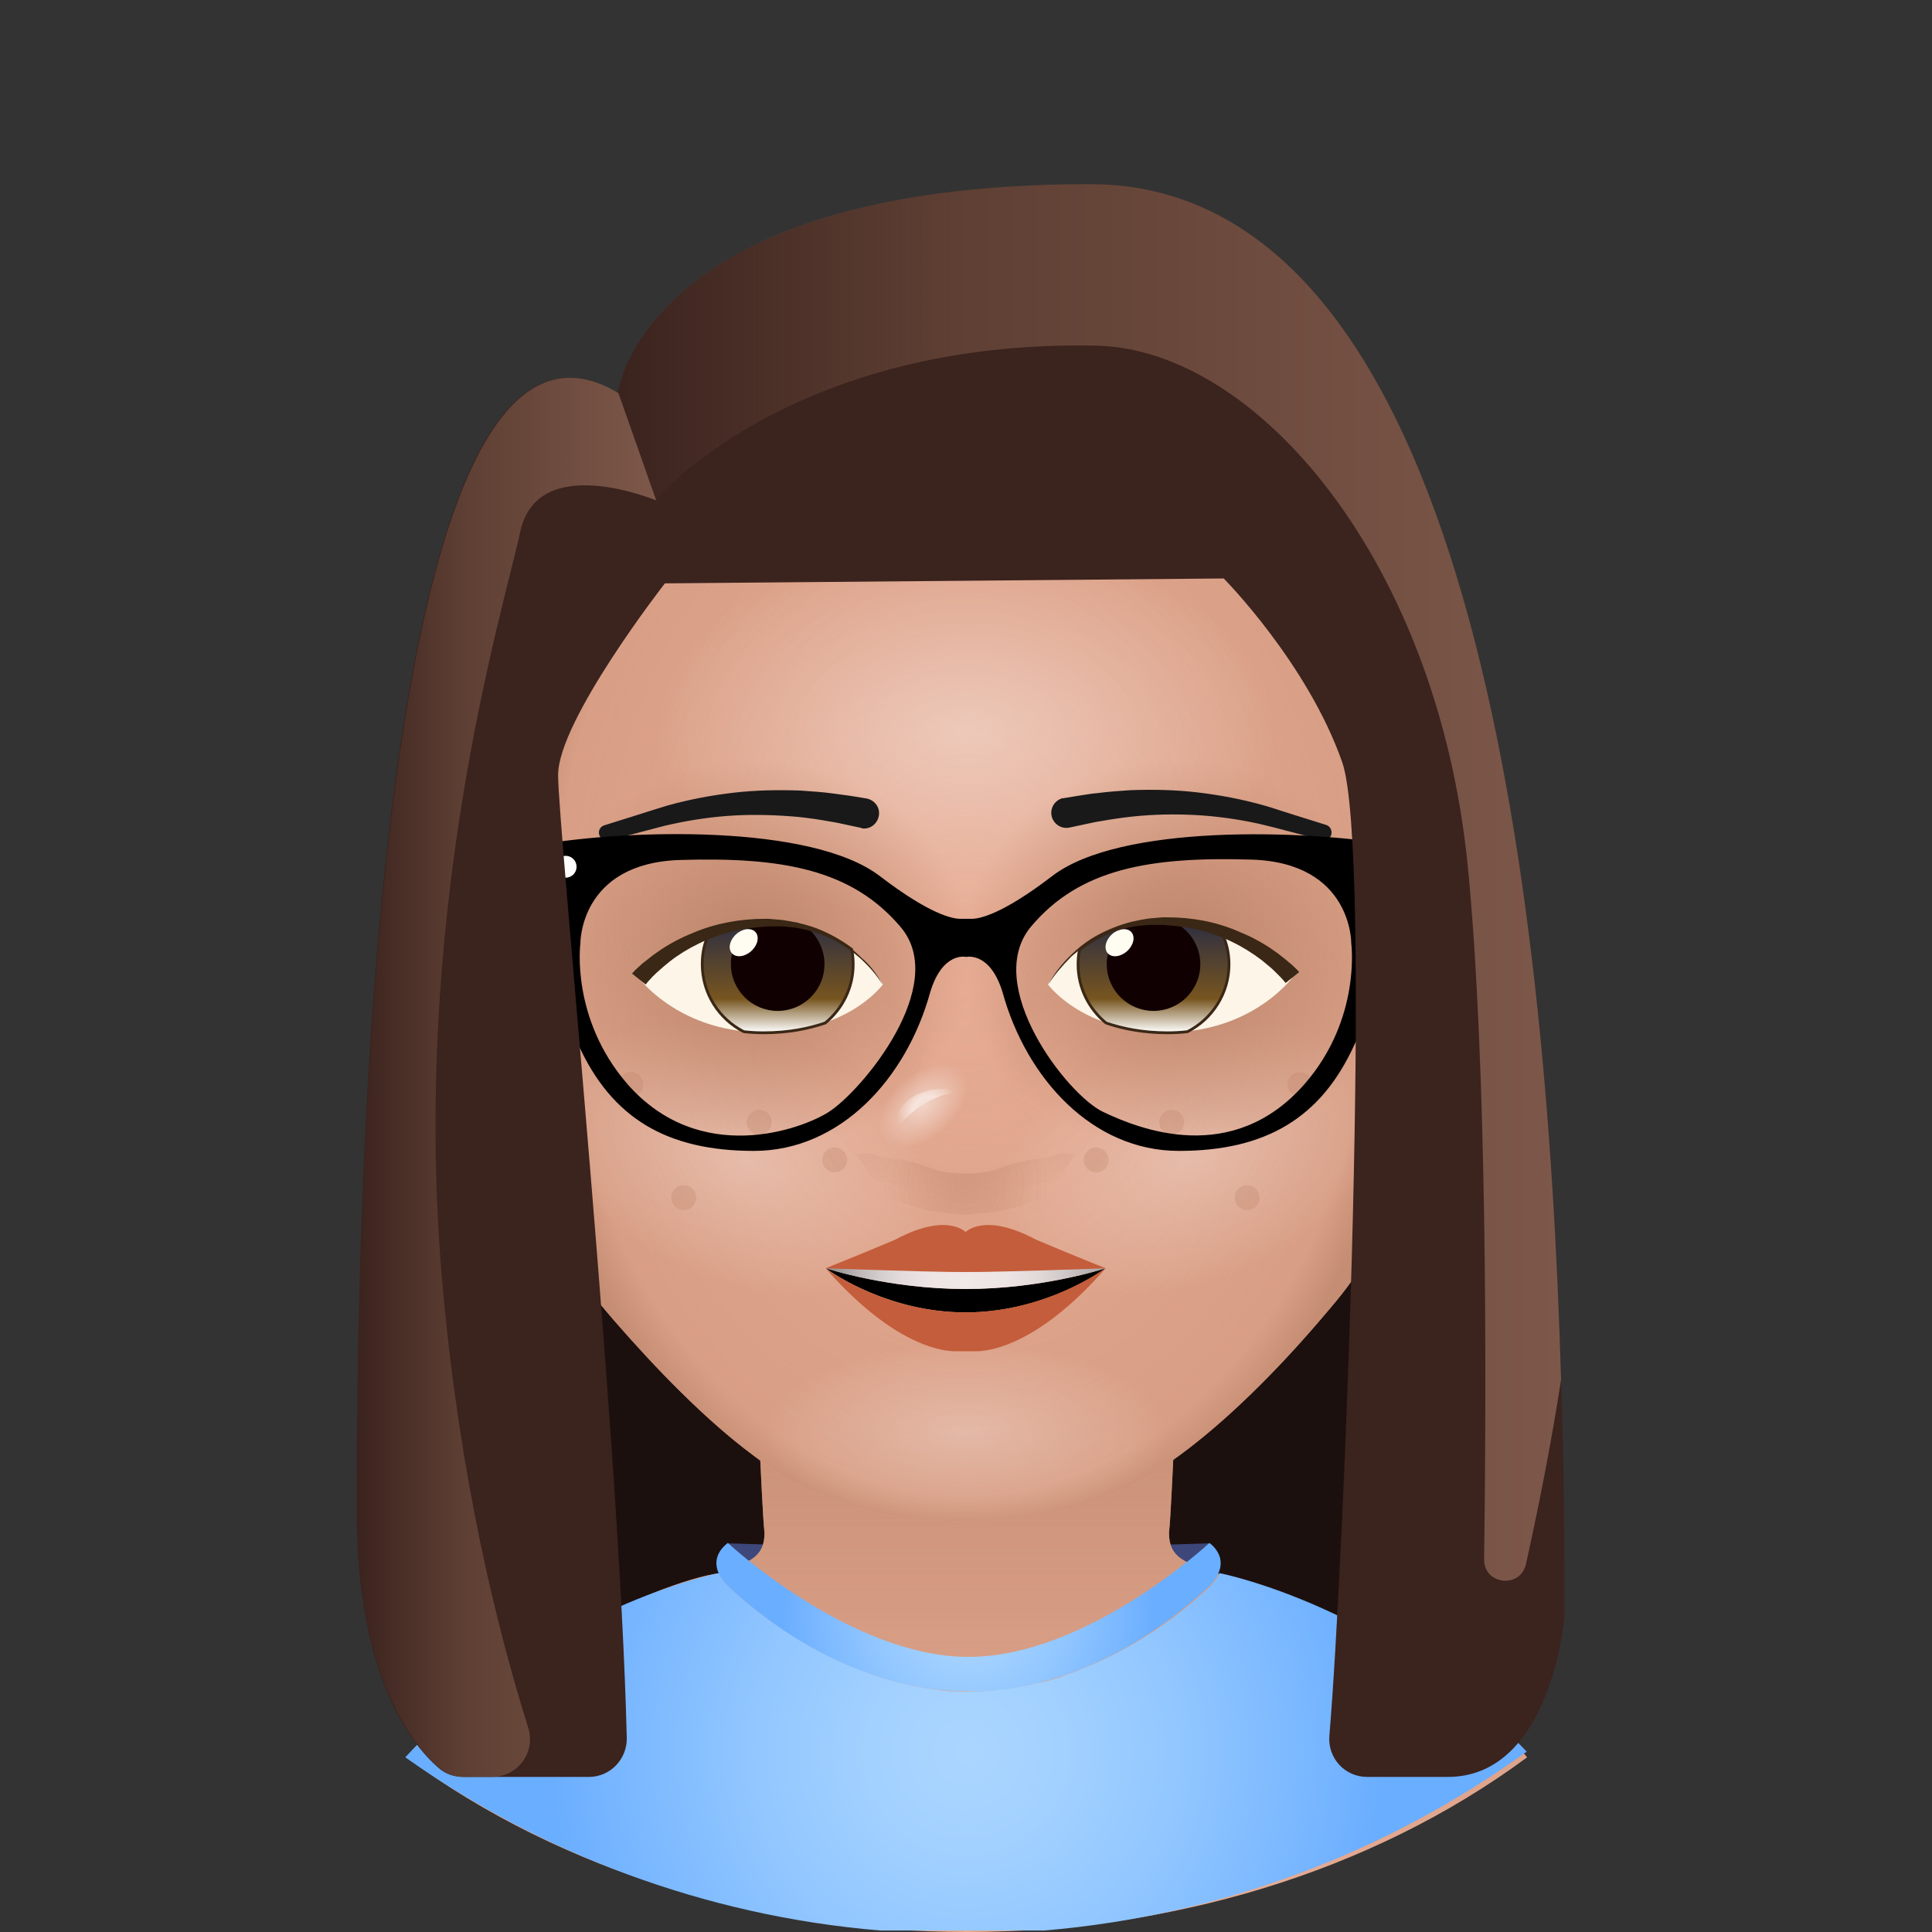 <?xml version="1.0" encoding="utf-8"?><svg xmlns="http://www.w3.org/2000/svg" viewBox="0 0 512 512"><rect x="0" y="0" width="512" height="512" fill="#333333" stroke="none"/><svg id="hair_b"><path fill="#1c100e" d="M174 462.4c6.5-4.4 16.1-9.3 29.8-13.1 4.4-1.2 7.5-5.2 7.5-9.8l2.3-10 6.6 6.6c1.8 4.3 6.2 6.9 10.8 6.3 8.1-1.1 22.9-2.5 46-2.5 19 0 29.9.9 36.1 1.9 4.6.7 9.1-1.8 10.9-6.1l5.9-9.9 3 16.6c0 3.2 1.5 6.3 4.2 8.2 3.3 2.4 7.9 7.1 11.2 15.9 1.5 4 5.3 6.6 9.5 6.6h6c5.6 0 10.2-4.6 10.2-10.2l-.3-164.7-146.7 4.3-100.7 15.1 32.1 138.6c1.6 7 9.7 10.2 15.6 6.2z"/></svg><svg id="clothes_b"><path fill="#3d477a" d="M320.4 409s-18.7 31.7-62.8 31.7c-44.2 0-64.7-31.7-64.7-31.7l64.7 2 62.8-2z"/></svg><svg id="head" x="0" y="0" version="1.1" xml:space="preserve"><style>.P6kJY__st0,.P6kJY__st2{fill:#e8ad95}.P6kJY__st2{opacity:.75;enable-background:new}</style><path d="M404.7 465.7C363 496.5 309.6 512 256.2 512c-53.4 0-106.8-15.5-148.5-46.3 19.2-23.4 65.7-46.6 83.1-48.8 6.8-2.9 11.8-3.5 11.8-10.7-1-9.3-1.7-47-4.6-57.8h116.4c-2.9 10.8-3.6 48.5-4.6 57.8 0 7.2 5 7.8 11.8 10.7 17.4 2.1 63.9 25.3 83.1 48.8z" class="P6kJY__st0"/><linearGradient id="P6kJY__SVGID_1_" x1="256.2" x2="256.2" y1="512" y2="348.35" gradientUnits="userSpaceOnUse"><stop offset="0" stop-color="#ba8368" stop-opacity="0"/><stop offset="1" stop-color="#ba8368"/></linearGradient><path fill="url(#P6kJY__SVGID_1_)" d="M404.7 465.7C363 496.5 309.6 512 256.2 512c-53.4 0-106.8-15.5-148.5-46.3 19.2-23.4 65.7-46.6 83.1-48.8 6.8-2.9 11.8-3.5 11.8-10.7-1-9.3-1.7-47-4.6-57.8h116.4c-2.9 10.8-3.6 48.5-4.6 57.8 0 7.2 5 7.8 11.8 10.7 17.4 2.1 63.9 25.3 83.1 48.8z" opacity=".8"/><path d="M145.2 301.8c-.3.5-.7.7-1 .8-2.5.6-5.3-7.5-6.6-9.7 0 0 0-.1-.1-.1 0 0 0-.1-.1-.2-1.3-3.8-2.2-28.9-2.3-31.8v-.3l-5.1-.7v-.2c0-.3-.1-.6-.1-.9s-.1-.7-.1-1v-1-1.7-.6c.3-5.7 2.5-9.1 5-9.7.9-.2 1.8-.1 2.7.5.9.5 1.7 1.3 2.3 2.3 1.5 2.2 2.5 5.1 3.1 7.4.5 1.9.8 3.3.8 3.3l.6 16.3.9 27.3z" class="P6kJY__st2"/><path d="M144.2 274.5s-.5-1.1-1.2-2.8c-2-4.6-6.1-13-7.9-11.2l-.2.2c-1.2 1.2-2.8 2.7-4.3 4-.2-1.5-.4-2.9-.6-4.2 0-.2-.1-.5-.1-.7v-.2c0-.3-.1-.6-.1-.9s-.1-.7-.1-1v-1-1.7-.6c.3-5.7 2.5-9.1 5-9.7.9-.2 1.8-.1 2.7.5.9.5 1.7 1.3 2.3 2.3 1.5 2.2 2.5 5.1 3.1 7.4.5 1.9.8 3.3.8 3.3l.6 16.3z" class="P6kJY__st2"/><path d="M145.5 309.5l-.6.2c-.3.1-.7.3-1.3.5-1.9.7-8.3-11.2-9.4-13.9-1-2.5-2.1-19.6-3.6-31.6-.2-1.5-.4-2.9-.6-4.2 0-.2-.1-.5-.1-.7l4.9.9h.2c1.8.4 3 2.1 2.9 3.9-.5 7.4-1.5 24.8-.6 27.8 0 .1 0 .1.1.2 0 .1.1.1.1.1 1.3 2.2 4.2 10.3 6.6 9.7.4-.1.7-.3 1-.8l.4 7.9zM382.3 262.9v1c0 .3 0 .7-.1 1 0 .3-.1.6-.1.9v.2l-5.1.7v.3c-.1 2.9-1.1 28.9-2.4 31.9 0 .1-.1.1-.1.1-1.3 2.2-4.2 10.3-6.7 9.7-.3-.1-.7-.3-1-.8l1-27.3.6-16.3s.4-2.2 1.2-4.7c1-3.1 2.6-6.9 5-8.3 3.8-2 8.1 2.4 7.7 11.6z" class="P6kJY__st2"/><path d="M382.3 262.9v1c0 .3 0 .7-.1 1 0 .3-.1.6-.1.9v.2c0 .2 0 .5-.1.7-.2 1.3-.4 2.7-.6 4.2-1.4-1.3-3.1-2.8-4.3-4l-.2-.2c-1.7-1.8-5.4 5.6-7.5 10.3-1 2.1-1.6 3.7-1.6 3.7l.6-16.3s.4-2.2 1.2-4.7c1-3.1 2.6-6.9 5-8.3 3.8-2.1 8.1 2.3 7.7 11.5z" class="P6kJY__st2"/><path d="M382.1 266c0 .2-.1.5-.1.7-.2 1.3-.4 2.7-.6 4.2-1.5 12-2.6 29.2-3.6 31.6-.6 1.5-2.8 5.7-4.9 9.1-1.8 2.9-3.6 5.2-4.5 4.8-.8-.3-1.2-.5-1.5-.6l-.4-.2.2-4.4.1-3.3c.3.4.6.7 1 .8 2.5.6 5.3-7.5 6.7-9.7 0 0 0-.1.1-.1 1-2.6 0-20.4-.5-28-.1-1.9 1.1-3.5 2.9-3.9h.2l4.9-1z" class="P6kJY__st2"/><radialGradient id="P6kJY__SVGID_2_" cx="137.404" cy="-110.381" r="21.178" gradientTransform="translate(0 384)" gradientUnits="userSpaceOnUse"><stop offset="0" stop-color="#ba8368" stop-opacity="0"/><stop offset=".519" stop-color="#ba8368" stop-opacity=".458"/><stop offset="1" stop-color="#ba8368"/></radialGradient><path fill="url(#P6kJY__SVGID_2_)" d="M145.2 301.8c-.3.5-.7.7-1 .8-2.5.6-5.3-7.5-6.6-9.7 0 0 0-.1-.1-.1 0 0 0-.1-.1-.2-1.3-3.8-2.2-28.9-2.3-31.8v-.3l-5.1-.7v-.2c0-.3-.1-.6-.1-.9s-.1-.7-.1-1v-1-1.7-.6c.3-5.7 2.5-9.1 5-9.7.9-.2 1.8-.1 2.7.5.9.5 1.7 1.3 2.3 2.3 1.5 2.2 2.5 5.1 3.1 7.4.5 1.9.8 3.3.8 3.3l.6 16.3.9 27.3z" opacity=".75"/><radialGradient id="P6kJY__SVGID_3_" cx="136.899" cy="-124.384" r="11.735" gradientTransform="translate(0 384)" gradientUnits="userSpaceOnUse"><stop offset="0" stop-color="#ba8368" stop-opacity="0"/><stop offset=".519" stop-color="#ba8368" stop-opacity=".458"/><stop offset="1" stop-color="#ba8368"/></radialGradient><path fill="url(#P6kJY__SVGID_3_)" d="M144.2 274.5s-.5-1.1-1.2-2.8c-2-4.6-6.1-13-7.9-11.2l-.2.2c-1.2 1.2-2.8 2.7-4.3 4-.2-1.5-.4-2.9-.6-4.2 0-.2-.1-.5-.1-.7v-.2c0-.3-.1-.6-.1-.9s-.1-.7-.1-1v-1-1.7-.6c.3-5.7 2.5-9.1 5-9.7.9-.2 1.8-.1 2.7.5.9.5 1.7 1.3 2.3 2.3 1.5 2.2 2.5 5.1 3.1 7.4.5 1.9.8 3.3.8 3.3l.6 16.3z" opacity=".75"/><radialGradient id="P6kJY__SVGID_4_" cx="137.7" cy="-98.914" r="18.663" gradientTransform="translate(0 384)" gradientUnits="userSpaceOnUse"><stop offset="0" stop-color="#ba8368" stop-opacity="0"/><stop offset=".519" stop-color="#ba8368" stop-opacity=".458"/><stop offset="1" stop-color="#ba8368"/></radialGradient><path fill="url(#P6kJY__SVGID_4_)" d="M145.5 309.5l-.6.2c-.3.1-.7.3-1.3.5-1.9.7-8.3-11.2-9.4-13.9-1-2.5-2.1-19.6-3.6-31.6-.2-1.5-.4-2.9-.6-4.2 0-.2-.1-.5-.1-.7l4.9.9h.2c1.8.4 3 2.1 2.9 3.9-.5 7.4-1.5 24.8-.6 27.8 0 .1 0 .1.1.2 0 .1.1.1.1.1 1.3 2.2 4.2 10.3 6.6 9.7.4-.1.7-.3 1-.8l.4 7.9z" opacity=".75"/><radialGradient id="P6kJY__SVGID_5_" cx="374.599" cy="-104.141" r="21.212" gradientTransform="translate(0 384)" gradientUnits="userSpaceOnUse"><stop offset="0" stop-color="#ba8368" stop-opacity="0"/><stop offset=".519" stop-color="#ba8368" stop-opacity=".458"/><stop offset="1" stop-color="#ba8368"/></radialGradient><path fill="url(#P6kJY__SVGID_5_)" d="M382.3 262.9v1c0 .3 0 .7-.1 1 0 .3-.1.6-.1.9v.2l-5.1.7v.3c-.1 2.9-1.1 28.9-2.4 31.9 0 .1-.1.1-.1.1-1.3 2.2-4.2 10.3-6.7 9.7-.3-.1-.7-.3-1-.8l1-27.3.6-16.3s.4-2.2 1.2-4.7c1-3.1 2.6-6.9 5-8.3 3.8-2 8.1 2.4 7.7 11.6z" opacity=".75"/><radialGradient id="P6kJY__SVGID_6_" cx="375.104" cy="-118.208" r="11.726" gradientTransform="translate(0 384)" gradientUnits="userSpaceOnUse"><stop offset="0" stop-color="#ba8368" stop-opacity="0"/><stop offset=".519" stop-color="#ba8368" stop-opacity=".458"/><stop offset="1" stop-color="#ba8368"/></radialGradient><path fill="url(#P6kJY__SVGID_6_)" d="M382.3 262.9v1c0 .3 0 .7-.1 1 0 .3-.1.6-.1.9v.2c0 .2 0 .5-.1.7-.2 1.3-.4 2.7-.6 4.2-1.4-1.3-3.1-2.8-4.3-4l-.2-.2c-1.7-1.8-5.4 5.6-7.5 10.3-1 2.1-1.6 3.7-1.6 3.7l.6-16.3s.4-2.2 1.2-4.7c1-3.1 2.6-6.9 5-8.3 3.8-2.1 8.1 2.3 7.7 11.5z" opacity=".75"/><radialGradient id="P6kJY__SVGID_7_" cx="374.3" cy="-92.723" r="18.669" gradientTransform="translate(0 384)" gradientUnits="userSpaceOnUse"><stop offset="0" stop-color="#ba8368" stop-opacity="0"/><stop offset=".519" stop-color="#ba8368" stop-opacity=".458"/><stop offset="1" stop-color="#ba8368"/></radialGradient><path fill="url(#P6kJY__SVGID_7_)" d="M382.1 266c0 .2-.1.5-.1.7-.2 1.3-.4 2.7-.6 4.2-1.5 12-2.6 29.2-3.6 31.6-.6 1.5-2.8 5.7-4.9 9.1-1.8 2.9-3.6 5.2-4.5 4.8-.8-.3-1.2-.5-1.5-.6l-.4-.2.2-4.4.1-3.3c.3.4.6.7 1 .8 2.5.6 5.3-7.5 6.7-9.7 0 0 0-.1.1-.1 1-2.6 0-20.4-.5-28-.1-1.9 1.1-3.5 2.9-3.9h.2l4.9-1z" opacity=".75"/><path d="M369.6 259.7v5.1c0 4.1-.1 8.2-.2 12.2-.2 10.7-.6 21.4-1.6 31.8-.1.9-.2 1.7-.3 2.6l-.6 4.5c-.1.5-.1 1-.2 1.6-2.1 15-7.7 21.7-17.6 33.2-11 12.8-24 25.8-36.4 34.9-5.4 4-10.7 7.2-15.6 9.3-.1.1-.2.1-.4.2-8.9 3.8-18.1 6.2-27.4 7.4h-.1c-5.4.7-10.8 1-16.2.8-4.3-.1-8.6-.5-12.8-1.1h-.1c-8-1.2-15.8-3.4-23.4-6.5h-.1c-.5-.2-.9-.4-1.4-.6-5-2.1-10.3-5.4-15.7-9.5-12.5-9.3-25.6-22.8-36.8-35.7-9.9-11.5-14.7-18.2-16.8-33.2-.3-1.8-.5-3.6-.7-5.4v-.3c0-.4-.1-.8-.1-1.2-.3-2.4-.5-4.8-.7-7.2-.8-10.1-1-20.5-1.2-30.9 0-2.6-.1-5.3-.1-7.9 0-3-.1-6-.1-8.9 0-3.2 0-6.5-.1-9.6-.1-14.7-.1-28.5-.2-40.2V203c-.1-11.8-.1-21.4-.2-27.6-.5-25.1 41.2-83.6 113.5-83.6s114 58.5 113.5 83.6c-.1 6.6 0 17 .1 29.9 0 15.5.2 34.5 0 54.4z" class="P6kJY__st0"/><radialGradient id="P6kJY__SVGID_8_" cx="256.092" cy="-85.302" r="118.727" gradientTransform="matrix(1 0 0 1.363 0 363.846)" gradientUnits="userSpaceOnUse"><stop offset="0" stop-color="#ba8368" stop-opacity="0"/><stop offset=".79" stop-color="#ba8368" stop-opacity=".393"/><stop offset=".92" stop-color="#ba8368" stop-opacity=".458"/><stop offset="1" stop-color="#ba8368"/></radialGradient><path fill="url(#P6kJY__SVGID_8_)" d="M369.6 259.7v5.1c0 4.1-.1 8.2-.2 12.2-.2 10.7-.6 21.4-1.6 31.8-.1.9-.2 1.7-.3 2.6l-.6 4.5c-.1.5-.1 1-.2 1.6-2.1 15-7.7 21.7-17.6 33.2-11 12.8-24 25.8-36.4 34.9-5.4 4-10.7 7.2-15.6 9.3-.1.1-.2.1-.4.2-8.9 3.8-18.1 6.2-27.4 7.4h-.1c-5.4.7-10.8 1-16.2.8-4.3-.1-8.6-.5-12.8-1.1h-.1c-8-1.2-15.8-3.4-23.4-6.5h-.1c-.5-.2-.9-.4-1.4-.6-5-2.1-10.3-5.4-15.7-9.5-12.5-9.3-25.6-22.8-36.8-35.7-9.9-11.5-14.7-18.2-16.8-33.2-.3-1.8-.5-3.6-.7-5.4v-.3c0-.4-.1-.8-.1-1.2-.3-2.4-.5-4.8-.7-7.2-.8-10.1-1-20.5-1.2-30.9 0-2.6-.1-5.3-.1-7.9 0-3-.1-6-.1-8.9 0-3.2 0-6.5-.1-9.6-.1-14.7-.1-28.5-.2-40.2V203c-.1-11.8-.1-21.4-.2-27.6-.5-25.1 41.2-83.6 113.5-83.6s114 58.5 113.5 83.6c-.1 6.6 0 17 .1 29.9 0 15.5.2 34.5 0 54.4z" opacity=".75"/><radialGradient id="P6kJY__SVGID_9_" cx="256" cy="-317.426" r="82.478" gradientTransform="matrix(1 0 0 .617 0 389.747)" gradientUnits="userSpaceOnUse"><stop offset="0" stop-color="#fff" stop-opacity=".5"/><stop offset="1" stop-color="#fff" stop-opacity="0"/></radialGradient><ellipse cx="256" cy="193.8" fill="url(#P6kJY__SVGID_9_)" opacity=".75" rx="82.5" ry="50.9"/><radialGradient id="P6kJY__SVGID_10_" cx="376.107" cy="-116.82" r="53.903" gradientTransform="matrix(1 0 0 .438 -120.107 430.744)" gradientUnits="userSpaceOnUse"><stop offset="0" stop-color="#fff" stop-opacity=".5"/><stop offset="1" stop-color="#fff" stop-opacity="0"/></radialGradient><ellipse cx="256" cy="379.6" fill="url(#P6kJY__SVGID_10_)" fill-opacity=".7" opacity=".75" rx="53.9" ry="23.6"/><g><radialGradient id="P6kJY__SVGID_11_" cx="403.851" cy="-235.234" r="53.918" gradientTransform="matrix(.935 -.355 .219 .577 -11.283 586.168)" gradientUnits="userSpaceOnUse"><stop offset="0" stop-color="#fff" stop-opacity=".5"/><stop offset="1" stop-color="#fff" stop-opacity="0"/></radialGradient><path fill="url(#P6kJY__SVGID_11_)" fill-opacity=".7" d="M365 287.8c6.5 17.2-10.7 39.7-38.5 50.2-27.8 10.6-55.7 5.2-62.2-11.9-6.5-17.2 10.7-39.7 38.5-50.2s55.7-5.3 62.2 11.9z" opacity=".75"/><radialGradient id="P6kJY__SVGID_12_" cx="759.957" cy="-15.954" r="53.918" gradientTransform="matrix(-.935 -.355 -.219 .577 904.26 586.168)" gradientUnits="userSpaceOnUse"><stop offset="0" stop-color="#fff" stop-opacity=".5"/><stop offset="1" stop-color="#fff" stop-opacity="0"/></radialGradient><path fill="url(#P6kJY__SVGID_12_)" fill-opacity=".7" d="M147 287.8c-6.5 17.2 10.7 39.7 38.5 50.2s55.7 5.2 62.2-11.9c6.5-17.2-10.7-39.7-38.5-50.2s-55.7-5.3-62.2 11.9z" opacity=".75"/></g><radialGradient id="P6kJY__SVGID_13_" cx="583.35" cy="-145.365" r="58.317" gradientTransform="matrix(-1 0 0 .895 782.7 383.621)" gradientUnits="userSpaceOnUse"><stop offset=".01" stop-color="#ba8368"/><stop offset="1" stop-color="#ba8368" stop-opacity="0"/></radialGradient><path fill="url(#P6kJY__SVGID_13_)" d="M256 205.4v108l-.1.1c-3.4 4.8-7.6 8.3-12.9 10-31.8 3.1-68.1 10.2-98 14.5 0-.6-.1-1.1-.1-1.7-.8-8.2-1.3-24.3-1.6-40s-.4-30.9-.4-37.4v-2.8-.6c-.1-11.9-.1-24.2-.1-36.1 0-11.9-.1-23.4-.1-33.7 24.7-25.9 56.7-17.8 84.3-2 11.4 5.7 21.5 12.1 28.9 21.5 0 .1.1.1.1.2z"/><radialGradient id="P6kJY__SVGID_14_" cx="197.35" cy="-145.365" r="58.317" gradientTransform="matrix(1 0 0 .895 115.1 383.621)" gradientUnits="userSpaceOnUse"><stop offset=".01" stop-color="#ba8368"/><stop offset="1" stop-color="#ba8368" stop-opacity="0"/></radialGradient><path fill="url(#P6kJY__SVGID_14_)" d="M255.8 205.4v108l.1.1c3.4 4.8 7.6 8.3 12.9 10 31.8 3.1 68.1 10.2 98 14.5 0-.6.1-1.1.1-1.7.8-8.2 1.3-24.3 1.6-40 .3-15.7.4-30.9.4-37.4v-2.8-.6c.1-11.9.1-24.2.1-36.1 0-11.9.1-23.4.1-33.7-24.7-25.9-56.7-17.8-84.3-2-11.4 5.7-21.5 12.1-28.9 21.5 0 .1-.1.1-.1.2z"/></svg><svg id="clothes_f"><radialGradient id="PZO5q__a" cx="256" cy="464.225" r="110.316" gradientUnits="userSpaceOnUse"><stop offset="0" stop-color="#aad5ff"/><stop offset=".224" stop-color="#a3d1ff"/><stop offset=".551" stop-color="#8fc5ff"/><stop offset=".94" stop-color="#70b1ff"/><stop offset="1" stop-color="#6aaeff"/></radialGradient><path fill="url(#PZO5q__a)" d="M404.6 464.2c-36.6 26.4-80.4 43.4-127.8 47.4h-43.6c-46.6-3.9-89.7-20.4-125.8-45.9 37.5-40 83.1-48.8 83.1-48.8.5 1.1 1.3 2.3 2.5 3.5 2.2 2 4.4 3.9 6.5 5.6.9.7 1.7 1.4 2.6 2 .4.3.9.6 1.3 1 .9.6 1.7 1.2 2.6 1.8.8.6 1.7 1.2 2.5 1.7.8.6 1.7 1.1 2.5 1.6 2.5 1.5 4.9 2.9 7.3 4.1.7.3 1.3.7 2 1 .9.5 1.8.9 2.7 1.3.8.3 1.5.7 2.3 1 1.7.7 3.3 1.3 4.9 1.9.4.2.9.3 1.3.5.5.2 1.1.4 1.6.5.4.1.9.3 1.3.4.5.1.9.3 1.4.4 1.3.4 2.6.7 3.8 1 .5.1.9.2 1.3.3.4.1.9.2 1.3.3.6.1 1.1.2 1.7.3.5.1 1.1.2 1.6.3.3 0 .5.1.8.1 1 .1 1.9.3 2.7.4.2 0 .4 0 .6.1.8.1 1.6.1 2.3.2h1.5c2.2.1 3.5 0 3.5 0h1.7c.8 0 1.9 0 3.3-.1.3 0 .6 0 .9-.1.2 0 .5 0 .7-.1.2 0 .4 0 .7-.1.3 0 .5-.1.8-.1.3 0 .7-.1 1-.1h.2c.5-.1.9-.1 1.4-.2 1.1-.2 2.3-.4 3.6-.6.2 0 .5-.1.7-.1.7-.1 1.5-.3 2.2-.5.2 0 .4-.1.6-.1.3-.1.6-.2 1-.2.4-.1.9-.2 1.3-.3h.1c.6-.2 1.2-.3 1.7-.5.5-.1.9-.3 1.4-.4.5-.1.9-.3 1.4-.5.8-.3 1.6-.6 2.5-.9.3-.1.7-.2 1-.4.8-.3 1.6-.6 2.5-1l1.5-.6c4.7-2 9.7-4.6 14.9-7.9.6-.4 1.2-.8 1.9-1.2.6-.4 1.3-.8 1.9-1.3.8-.6 1.7-1.2 2.5-1.8 1.3-1 2.7-2 4-3.1.8-.6 1.6-1.3 2.4-2 1.3-1.1 2.7-2.3 4-3.6.4-.4.8-.9 1.1-1.3.1-.1.2-.3.3-.4.3-.4.5-.7.7-1.1.1-.1.1-.2.2-.3.1-.1.1-.3.2-.4.6.1 44.6 8.9 81.4 47.3z"/><radialGradient id="PZO5q__b" cx="256.688" cy="428.624" r="49.241" gradientUnits="userSpaceOnUse"><stop offset="0" stop-color="#aad5ff"/><stop offset=".224" stop-color="#a3d1ff"/><stop offset=".551" stop-color="#8fc5ff"/><stop offset=".94" stop-color="#70b1ff"/><stop offset="1" stop-color="#6aaeff"/></radialGradient><path fill="url(#PZO5q__b)" d="M320.4 420.4c-28.1 26.1-55 27.9-62 27.8-1.1 0-1.7-.1-1.7-.1s-31 2.6-63.8-27.8c-1.2-1.3-2-2.4-2.5-3.5-2.1-4.9 2.5-7.9 2.5-7.9s32.4 30.2 63.8 30.2 63.8-30.2 63.8-30.2 6.8 4.5-.1 11.5z"/></svg><svg id="mouth"><path d="M293 336.1c-.1.1-.3.2-.7.5-3.3 2.3-17.5 11.2-36.4 11.2-20.2 0-35.2-10.3-36.9-11.6l-.1-.1c.6.2 16.8 5.5 37.1 5.5 20.1 0 36.3-5.3 37-5.5z"/><linearGradient id="P7oM4__c" x1="218.8" x2="293" y1="173.15" y2="173.15" gradientTransform="matrix(1 0 0 -1 0 512)" gradientUnits="userSpaceOnUse"><stop offset="0" stop-color="#858282"/><stop offset=".058" stop-color="#a49f9f"/><stop offset=".124" stop-color="#c0b9b9"/><stop offset=".195" stop-color="#d5cece"/><stop offset=".274" stop-color="#e4dcdc"/><stop offset=".365" stop-color="#ede4e4"/><stop offset=".501" stop-color="#f0e7e7"/><stop offset=".64" stop-color="#ede4e4"/><stop offset=".747" stop-color="#e3dada"/><stop offset=".843" stop-color="#d3caca"/><stop offset=".932" stop-color="#bcb3b4"/><stop offset="1" stop-color="#a59c9d"/></linearGradient><path fill="url(#P7oM4__c)" d="M293 336.1c-.6.2-16.9 5.5-37.1 5.5s-36.5-5.3-37.1-5.5H219.4l36.5 1 36.5-1h.6z"/><path fill="#c45d3b" d="M293 336.1s-25.5 1-37.1 1-37.1-1-37.1-1 8.1-3.2 18.5-7.6c13.6-7.3 18.6-2 18.6-2s5-5.3 18.6 2c10.4 4.4 18.5 7.6 18.5 7.6z"/><path fill="#c45d3b" d="M293 336.1c-16.4 18.8-29.1 22-34.4 22h-5.4c-5.3 0-17.9-3.2-34.4-22l.1.1c1.8 1.3 16.7 11.6 36.9 11.6 18.9 0 33.1-9 36.4-11.2.5-.2.7-.4.8-.5z"/></svg><svg id="nose"><radialGradient id="P78pb__a" cx="146.119" cy="-1222.279" r="50.446" gradientTransform="matrix(-.055 .634 .203 .018 528.939 195.92)" gradientUnits="userSpaceOnUse"><stop offset=".01" stop-color="#ba8368"/><stop offset=".863" stop-color="#ba8368" stop-opacity=".138"/><stop offset="1" stop-color="#ba8368" stop-opacity="0"/></radialGradient><path fill="url(#P78pb__a)" fill-opacity=".33" d="M267.7 296.7c-2.4 0-4.4-3-4.9-7.5-.9-7.9-1.8-20.5-.4-30.2 1.4-9.4 4.8-16.1 7.2-19.8 1.5-2.3 3.4-3.2 5.1-2.4 2.5 1.2 6.1 3.1 6.8 4.5.8 1.6 1.2 29.9-.5 45.5-.6 5.7-3.3 10.2-6.2 10.3l-7.1-.4z" opacity=".4"/><radialGradient id="P78pb__b" cx="74.676" cy="1271.274" r="54.738" gradientTransform="matrix(.055 .634 -.203 .018 490.947 195.861)" gradientUnits="userSpaceOnUse"><stop offset=".01" stop-color="#ba8368"/><stop offset=".863" stop-color="#ba8368" stop-opacity=".138"/><stop offset="1" stop-color="#ba8368" stop-opacity="0"/></radialGradient><path fill="url(#P78pb__b)" fill-opacity=".33" d="M237.9 294.9c2.4 0 4.4-3 4.9-7.5.9-7.9 8.5-18.7 7.1-28.5-1.4-9.4-4.8-16.1-7.2-19.8-1.5-2.3-3.4-3.2-5.1-2.4-2.5 1.2-6.1 3.1-6.8 4.5-.8 1.6-7.9 28.1-6.2 43.8.6 5.7 3.3 10.2 6.2 10.3l7.1-.4z" opacity=".4"/><radialGradient id="P78pb__c" cx="246.3" cy="38.949" r="8.669" gradientTransform="translate(0 256)" gradientUnits="userSpaceOnUse"><stop offset="0" stop-color="#fff" stop-opacity="0"/><stop offset=".5" stop-color="#fff" stop-opacity=".5"/><stop offset="1" stop-color="#fff" stop-opacity="0"/></radialGradient><path fill="url(#P78pb__c)" d="M235.9 301.4s7.1-12.2 20.8-12.2c0 0-18.9-5.1-20.8 12.2z"/><radialGradient id="P78pb__d" cx="495.212" cy="-233.999" r="13.852" gradientTransform="matrix(.745 -.667 .412 .46 -27.886 730.978)" gradientUnits="userSpaceOnUse"><stop offset="0" stop-color="#fff" stop-opacity=".5"/><stop offset="1" stop-color="#fff" stop-opacity="0"/></radialGradient><path fill="url(#P78pb__d)" d="M254.8 283.6c3.2 3.5 1.1 10.5-4.6 15.6-5.7 5.1-12.9 6.4-16 2.9-3.2-3.5-1.1-10.5 4.6-15.6 5.6-5.1 12.8-6.4 16-2.9z"/><radialGradient id="P78pb__e" cx="255.897" cy="57.779" r="21.745" gradientTransform="translate(0 256)" gradientUnits="userSpaceOnUse"><stop offset=".01" stop-color="#ba8368"/><stop offset=".987" stop-color="#ba8368" stop-opacity=".013"/><stop offset="1" stop-color="#ba8368" stop-opacity="0"/></radialGradient><path fill="url(#P78pb__e)" fill-opacity=".33" d="M285.3 307.8c-1.2 1.7-3.9 8.7-6.4 9.2-2.7.6-5.3 1.3-7.6 2.2-5.4 2.2-15.4 2.7-15.4 2.7s-10-.5-15.4-2.7c-2.3-.9-4.9-1.7-7.6-2.2-2.5-.5-5.2-7.5-6.4-9.2-.5-.7-.1-1.3.6-1.7 1-.6 2.7-.8 4.2-.3 1.6.5 3.6 1 5.9 1.3 3.4.4 6.6 1.3 9.4 2.4 2.1.8 5.1 1.5 9.2 1.5s7.1-.7 9.2-1.5c2.9-1.1 6-1.9 9.4-2.4 2.4-.3 4.4-.8 5.9-1.3s3.3-.3 4.2.3c.9.5 1.3 1.1.8 1.7z" opacity=".4"/><radialGradient id="P78pb__f" cx="255.897" cy="57.779" r="21.745" gradientTransform="translate(0 256)" gradientUnits="userSpaceOnUse"><stop offset=".01" stop-color="#ba8368"/><stop offset="1" stop-color="#ba8368" stop-opacity="0"/></radialGradient><path fill="url(#P78pb__f)" fill-opacity=".33" d="M285.3 307.8c-1.2 1.7-3.9 8.7-6.4 9.2-2.7.6-5.3 1.3-7.6 2.2-5.4 2.2-15.4 2.7-15.4 2.7s-10-.5-15.4-2.7c-2.3-.9-4.9-1.7-7.6-2.2-2.5-.5-5.2-7.5-6.4-9.2-.5-.7-.1-1.3.6-1.7 1-.6 2.7-.8 4.2-.3 1.6.5 3.6 1 5.9 1.3 3.4.4 6.6 1.3 9.4 2.4 2.1.8 5.1 1.5 9.2 1.5s7.1-.7 9.2-1.5c2.9-1.1 6-1.9 9.4-2.4 2.4-.3 4.4-.8 5.9-1.3s3.3-.3 4.2.3c.9.5 1.3 1.1.8 1.7z" opacity=".4"/><radialGradient id="P78pb__g" cx="255.897" cy="57.779" r="21.745" gradientTransform="translate(0 256)" gradientUnits="userSpaceOnUse"><stop offset=".01" stop-color="#ba8368"/><stop offset="1" stop-color="#ba8368" stop-opacity="0"/></radialGradient><path fill="url(#P78pb__g)" fill-opacity=".33" d="M285.3 307.8c-1.2 1.7-3.9 8.7-6.4 9.2-2.7.6-5.3 1.3-7.6 2.2-5.4 2.2-15.4 2.7-15.4 2.7s-10-.5-15.4-2.7c-2.3-.9-4.9-1.7-7.6-2.2-2.5-.5-5.2-7.5-6.4-9.2-.5-.7-.1-1.3.6-1.7 1-.6 2.7-.8 4.2-.3 1.6.5 3.6 1 5.9 1.3 3.4.4 6.6 1.3 9.4 2.4 2.1.8 5.1 1.5 9.2 1.5s7.1-.7 9.2-1.5c2.9-1.1 6-1.9 9.4-2.4 2.4-.3 4.4-.8 5.9-1.3s3.3-.3 4.2.3c.9.5 1.3 1.1.8 1.7z" opacity=".4"/><linearGradient id="P78pb__h" x1="255.9" x2="255.9" y1="49.578" y2="61.053" gradientTransform="translate(0 256)" gradientUnits="userSpaceOnUse"><stop offset=".01" stop-color="#ba8368"/><stop offset="1" stop-color="#ba8368" stop-opacity="0"/></linearGradient><path fill="url(#P78pb__h)" fill-opacity=".33" d="M284.7 306.2c-1.4 2.1-3.7 6.4-5.8 6.8-2.7.5-5.3 1.1-7.6 1.9-5.4 1.8-15.4 2.3-15.4 2.3s-10-.5-15.4-2.3c-2.3-.8-4.9-1.4-7.6-1.9-2.1-.4-4.4-4.7-5.8-6.8 1-.6 2.7-.8 4.2-.3 1.6.5 3.6 1 5.9 1.3 3.4.4 6.6 1.3 9.4 2.4 2.1.8 5.1 1.5 9.2 1.5s7.1-.7 9.2-1.5c2.9-1.1 6-1.9 9.4-2.4 2.4-.3 4.4-.8 5.9-1.3 1.7-.5 3.4-.3 4.4.3z" opacity=".4"/></svg><svg id="makeup"><circle cx="310.5" cy="297.4" r="3.3" fill="#ba8368" opacity=".3"/><circle cx="330.5" cy="317.4" r="3.3" fill="#ba8368" opacity=".3"/><circle cx="290.5" cy="307.4" r="3.3" fill="#ba8368" opacity=".3"/><circle cx="344.5" cy="287.4" r="3.3" fill="#ba8368" opacity=".3"/><circle cx="201.2" cy="297.4" r="3.3" fill="#ba8368" opacity=".3"/><circle cx="181.2" cy="317.4" r="3.3" fill="#ba8368" opacity=".3"/><circle cx="221.2" cy="307.4" r="3.3" fill="#ba8368" opacity=".3"/><circle cx="167.2" cy="287.4" r="3.3" fill="#ba8368" opacity=".3"/></svg><svg id="eyes"><path fill="#fcf5e8" d="M342.4 259.2s0 .1 0 0c-.4.5-9.4 12.2-27.8 14.1-1.7.2-3.4.3-5.3.3-6.5 0-11.9-1.1-16.3-2.6-9.8-3.4-14.5-9.1-15.2-10l-.1-.1c.2-.3 2.8-5 8.4-9.3 2.4-1.8 5.4-3.6 8.9-5 1-.4 2.1-.7 3.2-1 1.9-.5 4-.9 6.2-1.1 1.2-.1 2.4-.2 3.6-.2 1.1 0 2.1 0 3.1.1 4.7.3 8.9 1.3 12.6 2.6 12 4.4 18.7 12.2 18.7 12.2z"/><linearGradient id="P7oBb__a" x1="305.675" x2="305.675" y1="273.672" y2="244.332" gradientUnits="userSpaceOnUse"><stop offset=".001" stop-color="#fff"/><stop offset=".304" stop-color="#77551f"/><stop offset="1" stop-color="#2d2e42"/></linearGradient><path fill="url(#P7oBb__a)" stroke="#3a2715" stroke-miterlimit="10" stroke-width=".738" d="M325.7 255.5c0 7.8-4.5 14.6-11 17.9-1.7.2-3.4.3-5.3.3-6.5 0-11.9-1.1-16.3-2.6-4.5-3.7-7.4-9.3-7.4-15.5 0-1.3.1-2.7.4-4 2.4-1.8 5.4-3.6 8.9-5 1-.4 2.1-.7 3.2-1h0c1.9-.5 4-.9 6.2-1.1 1.2-.1 2.4-.2 3.6-.2 1.1 0 2.1 0 3.1.1 4.7.3 8.9 1.3 12.6 2.6 1.3 2.6 2 5.5 2 8.5z"/><path fill="#110001" d="M318.1 255.5c0 6.9-5.6 12.4-12.4 12.4-6.8 0-12.4-5.5-12.4-12.4 0-2.7.9-5.2 2.3-7.2.7-1 1.6-2 2.7-2.7 1.9-.5 4-.9 6.2-1.1 1.2-.1 2.4-.2 3.6-.2 1.1 0 2.1 0 3.1.1 4.1 2.1 6.9 6.3 6.9 11.1z"/><ellipse cx="296.7" cy="249.8" fill="#fffcf2" rx="4.2" ry="3" transform="rotate(-42.252 296.727 249.823)"/><g><path fill="#fcf5e8" d="M169.3 259.2s0 .1 0 0c.4.5 9.4 12.2 27.8 14.1 1.7.2 3.4.3 5.3.3 6.5 0 11.9-1.1 16.3-2.6 9.8-3.4 14.5-9.1 15.2-10l.1-.1c-.2-.3-2.8-5-8.4-9.3-2.4-1.8-5.4-3.6-8.9-5-1-.4-2.1-.7-3.2-1-1.9-.5-4-.9-6.2-1.1-1.2-.1-2.4-.2-3.6-.2-1.1 0-2.1 0-3.1.1-4.7.3-8.9 1.3-12.6 2.6-12 4.4-18.7 12.2-18.7 12.2z"/><linearGradient id="P7oBb__b" x1="-226.325" x2="-226.325" y1="273.672" y2="244.332" gradientTransform="matrix(-1 0 0 1 -20.265 0)" gradientUnits="userSpaceOnUse"><stop offset=".001" stop-color="#fff"/><stop offset=".304" stop-color="#77551f"/><stop offset="1" stop-color="#2d2e42"/></linearGradient><path fill="url(#P7oBb__b)" stroke="#3a2715" stroke-miterlimit="10" stroke-width=".738" d="M186.1 255.5c0 7.8 4.5 14.6 11 17.9 1.7.2 3.4.3 5.3.3 6.5 0 11.9-1.1 16.3-2.6 4.5-3.7 7.4-9.3 7.4-15.5 0-1.3-.1-2.7-.4-4-2.4-1.8-5.4-3.6-8.9-5-1-.4-2.1-.7-3.2-1h0c-1.9-.5-4-.9-6.2-1.1-1.2-.1-2.4-.2-3.6-.2-1.1 0-2.1 0-3.1.1-4.7.3-8.9 1.3-12.6 2.6-1.4 2.6-2 5.5-2 8.5z"/><path fill="#110001" d="M193.7 255.5c0 6.9 5.6 12.4 12.4 12.4 6.8 0 12.4-5.5 12.4-12.4 0-2.7-.9-5.2-2.3-7.2-.7-1-1.6-2-2.7-2.7-1.9-.5-4-.9-6.2-1.1-1.2-.1-2.4-.2-3.6-.2-1.1 0-2.1 0-3.1.1-4.2 2.1-6.9 6.3-6.9 11.1z"/><ellipse cx="197.1" cy="249.8" fill="#fffcf2" rx="4.2" ry="3" transform="rotate(-42.252 197.115 249.827)"/></g><g><path fill="#3a2715" d="M233.9 261c-1.6-2.7-3.7-5-6-7.1-2.3-2-4.9-3.8-7.6-5.1-2.8-1.3-5.7-2.3-8.7-2.8-.7-.2-1.5-.2-2.3-.3-.8-.1-1.5-.2-2.3-.2h-3.4l-1.1.1c-6.1.4-12 1.8-17.4 4.5-2.7 1.3-5.3 2.9-7.6 4.7l-1.7 1.4c-.6.5-1.1 1-1.7 1.5-.5.5-1.1 1-1.6 1.6-.5.5-1 1.1-1.4 1.6l-3.6-2.9c.6-.7 1.2-1.3 1.8-1.8.6-.6 1.2-1.1 1.9-1.6.6-.5 1.3-1 1.9-1.5.7-.5 1.3-.9 2-1.4 2.7-1.8 5.6-3.3 8.6-4.5 5.9-2.5 12.4-3.7 18.8-3.7h1.2l1.2.1 2.4.2c.8.1 1.6.3 2.4.4.8.2 1.6.2 2.3.5 3.1.7 6.1 1.9 8.9 3.5 2.8 1.6 5.3 3.5 7.5 5.7 2.1 1.8 4.1 4.3 5.5 7.1z"/></g><g><path fill="#3a2715" d="M277.8 261c1.4-2.8 3.4-5.3 5.6-7.5 2.2-2.2 4.7-4.2 7.5-5.7s5.8-2.7 8.9-3.5c.8-.2 1.6-.3 2.3-.5.8-.1 1.6-.3 2.4-.4l2.4-.2 1.2-.1h1.2c6.4 0 12.8 1.1 18.8 3.7 3 1.2 5.9 2.7 8.6 4.5.7.5 1.3.9 2 1.4.6.5 1.3 1 1.9 1.5.6.5 1.3 1.1 1.9 1.6.6.6 1.2 1.1 1.8 1.8l-3.6 2.9c-.4-.5-.9-1.1-1.4-1.6l-1.6-1.6c-.5-.5-1.1-1-1.7-1.5l-1.7-1.4c-2.4-1.8-4.9-3.4-7.6-4.7-5.4-2.7-11.3-4.1-17.4-4.5l-1.1-.1h-3.4c-.8 0-1.5.1-2.3.2-.7.1-1.5.1-2.3.3-3 .5-5.9 1.5-8.7 2.8-2.8 1.3-5.3 3.1-7.6 5.1-2.4 2.5-4.5 4.8-6.1 7.5z"/></g></svg><svg id="eyebrows"><path fill="#191919" d="M282 211.5l4.3-.7c1.5-.2 2.9-.5 4.4-.6 3-.4 5.9-.6 8.9-.8 6-.2 11.9-.1 17.8.6s11.7 1.8 17.4 3.4c1.4.4 2.8.8 4.2 1.3l4.1 1.3 8.3 2.6c1.1.3 1.7 1.5 1.4 2.6-.3 1.1-1.5 1.7-2.5 1.4l-8.4-2.2-4.2-1.1c-1.4-.3-2.7-.7-4.1-1-5.5-1.2-11.1-2-16.7-2.3-5.6-.3-11.2-.2-16.8.4-2.8.3-5.5.7-8.3 1.2-1.4.2-2.7.5-4.1.8l-4.2.9c-2.2.5-4.3-.9-4.8-3-.5-2.2.9-4.3 3-4.8.1.1.2.1.3 0zM228.2 219.4l-4.2-.9c-1.4-.3-2.7-.6-4.1-.8-2.7-.5-5.5-.9-8.3-1.2-5.6-.5-11.2-.7-16.8-.4-5.6.3-11.2 1.1-16.7 2.3-1.4.3-2.7.6-4.1 1l-4.2 1.1-8.4 2.2c-1.1.3-2.3-.4-2.6-1.5-.3-1.1.3-2.2 1.4-2.5l8.3-2.6 4.1-1.3c1.4-.4 2.8-.9 4.2-1.3 5.7-1.6 11.5-2.7 17.4-3.4 5.9-.7 11.9-.8 17.8-.6 3 .2 6 .4 8.9.8 1.5.2 3 .4 4.4.6l4.3.7c2.2.4 3.7 2.4 3.3 4.6-.4 2.2-2.4 3.7-4.6 3.3.1-.1 0-.1-.1-.1z"/></svg><svg id="glasses" x="0" y="0" version="1.1" xml:space="preserve"><style>.P62kX__st0{fill:#fff}</style><path d="M369.5 223.9c-23.8-4-72.7-5.6-90.7 8.3-13.2 10.1-19.3 11.4-21.6 11.3h-2.4c-2.3.1-8.4-1.2-21.6-11.3-18.1-13.9-67-12.4-90.7-8.3 0 0-2.9 5.8 0 10s1.8 23.1 10.7 42.8c8.9 19.7 23.6 28.3 46.6 28.3 22.9 0 40.4-19.2 46.7-42 3.3-11 9.6-9.4 9.6-9.4s6.3-1.5 9.6 9.4c6.3 22.8 23.8 42 46.7 42 22.9 0 37.7-8.6 46.6-28.3 8.9-19.7 7.8-38.6 10.7-42.8 2.8-4.2-.2-10-.2-10zm-149.9 70.8c-7.2 4.6-34.2 14.5-53.4-7.5-15-17.4-12.4-37.1-12.4-37.1s-.3-21.4 26.5-22.2c26.8-.8 45.4 2.4 58.4 17.8s-10.3 43.4-19.1 49zm126.2-7.5c-19.2 22-43.9 12-53.4 7.5-9.5-4.4-32.1-33.6-19.2-49.1 12.9-15.4 31.5-18.6 58.4-17.8 26.8.8 26.5 22.2 26.5 22.2s2.7 19.9-12.3 37.2z"/><circle cx="149.9" cy="229.7" r="2.9" class="P62kX__st0"/><circle cx="361.7" cy="229.7" r="2.9" class="P62kX__st0"/></svg><svg id="hair_f"><path fill="#3b231e" d="M414.6 427.6v1c-.5 4.9-5.1 42.3-30.9 42.3h-21.4c-5.9 0-10.5-5-10-10.9 4-47.4 11.5-235 3.4-258-9.2-26.3-31.4-48.7-31.4-48.7l-148.1 1.3s-28.3 36.3-28.3 50.8c0 13.9 16.3 175.9 18.2 255.2.1 5.6-4.4 10.3-10 10.3h-33.4c-2.4 0-4.7-.8-6.5-2.4-6.8-5.9-21.7-23.8-21.7-68 0-56.6 1.3-330.8 66.9-297.6.8.4 1.5.8 2.3 1.3 0 0 6.6-55.3 125.1-55.3 100.8 0 121.1 185.9 124.9 316.8.8 22.7.9 43.8.9 61.9z"/><linearGradient id="PZOJq__a" x1="163.766" x2="413.805" y1="233.876" y2="233.876" gradientUnits="userSpaceOnUse"><stop offset="0" stop-color="#5e3f33" stop-opacity="0"/><stop offset=".354" stop-color="#5e3f33"/><stop offset="1" stop-color="#7d584a"/></linearGradient><path fill="url(#PZOJq__a)" d="M404.4 414.5c-1.5 6.6-11.2 5.5-11.1-1.3.7-51.6.7-132-4.3-183.4-7.9-80.7-55.8-137.4-98.6-138.2-81-1.6-116.7 40.9-116.7 40.9l-10-28.4s6.6-55.3 125.1-55.3c100.8 0 121.1 185.9 124.9 316.8-2.7 17.6-6.1 34.4-9.3 48.9z"/><linearGradient id="PZOJq__b" x1="94.631" x2="173.723" y1="285.491" y2="285.491" gradientUnits="userSpaceOnUse"><stop offset="0" stop-color="#5e3f33" stop-opacity="0"/><stop offset=".354" stop-color="#5e3f33"/><stop offset="1" stop-color="#7d584a"/></linearGradient><path fill="url(#PZOJq__b)" d="M137.9 140.8c-4.6 21.3-29.8 102.4-20.4 202.3 4.6 49.3 14.1 88.1 22.5 114.8 2 6.5-2.8 13-9.6 13h-7.5c-2.4 0-4.7-.8-6.5-2.4-6.8-5.9-21.7-23.8-21.7-68 0-56.6 1.3-330.8 66.9-297.6l2.3 1.3 10 28.4c-.2 0-31.3-13.1-36 8.2z"/></svg></svg>